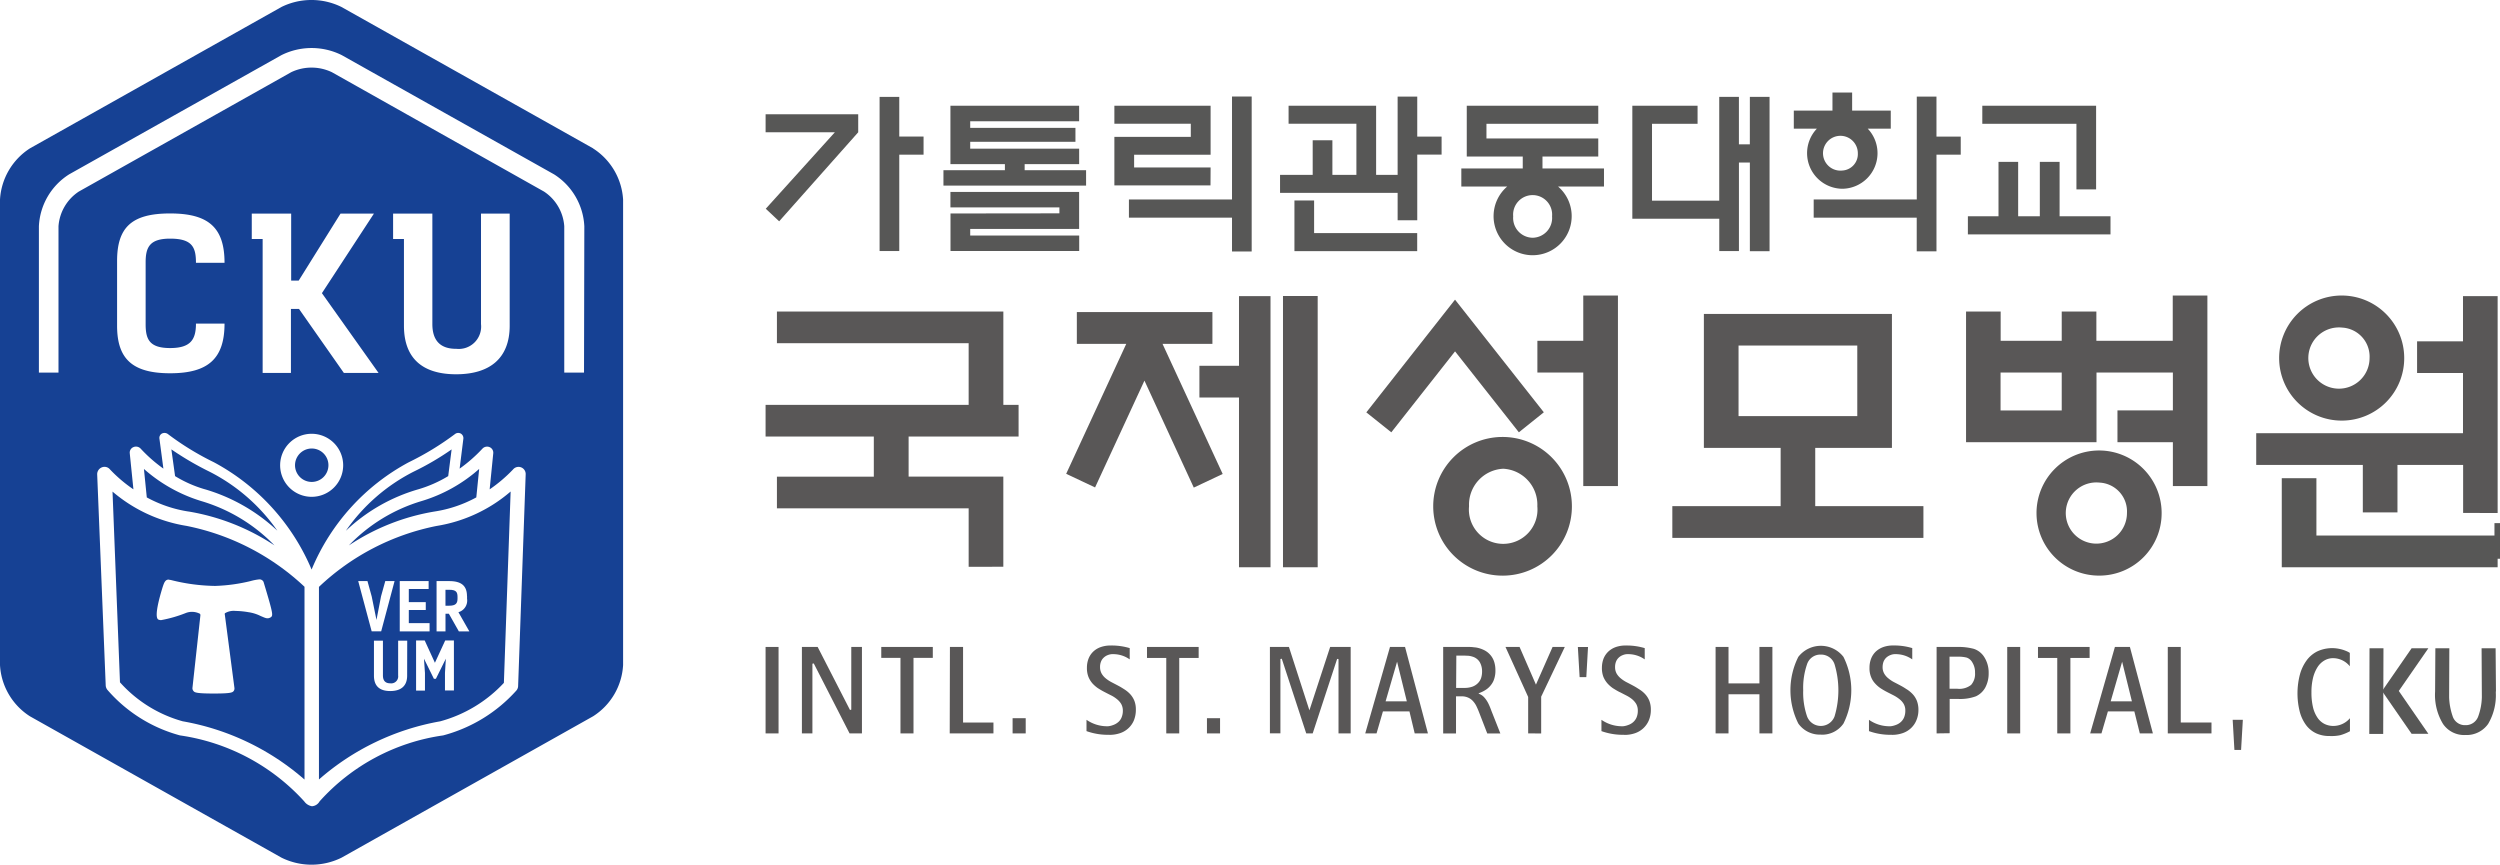 <svg id="그룹_3307" data-name="그룹 3307" xmlns="http://www.w3.org/2000/svg" xmlns:xlink="http://www.w3.org/1999/xlink" width="95.186" height="32.922" viewBox="0 0 95.186 32.922">
  <defs>
    <clipPath id="clip-path">
      <rect id="사각형_198" data-name="사각형 198" width="95.186" height="32.922" fill="none"/>
    </clipPath>
  </defs>
  <g id="그룹_3306" data-name="그룹 3306" transform="translate(0 0)" clip-path="url(#clip-path)">
    <path id="패스_12511" data-name="패스 12511" d="M25.283,33.2v-.064c0-.182-.049-.272-.312-.272h-.147v.606h.14c.248,0,.319-.087.319-.27" transform="translate(-7.863 -10.408)" fill="#164194"/>
    <path id="패스_12512" data-name="패스 12512" d="M23.169,26.061l.13-1.018a10.416,10.416,0,0,1-1.45.849,6.993,6.993,0,0,0-2.577,2.25,6.707,6.707,0,0,1,2.765-1.582,4.8,4.8,0,0,0,1.131-.5" transform="translate(-6.104 -7.932)" fill="#164194"/>
    <path id="패스_12513" data-name="패스 12513" d="M19.44,29.044A8.329,8.329,0,0,1,22.7,27.753a4.843,4.843,0,0,0,1.592-.538l.109-1.084a5.821,5.821,0,0,1-2.187,1.222,6.354,6.354,0,0,0-2.773,1.69" transform="translate(-6.157 -8.277)" fill="#164194"/>
    <path id="패스_12514" data-name="패스 12514" d="M9.088,28.7A5.734,5.734,0,0,1,6.27,27.394l.284,7.262A5,5,0,0,0,8.943,36.14a9.563,9.563,0,0,1,4.637,2.218v-7.34A9.18,9.18,0,0,0,9.088,28.7m3.2,3.483c-.122.072-.2.023-.381-.053a1.517,1.517,0,0,0-.461-.144,3.137,3.137,0,0,0-.493-.048.64.64,0,0,0-.4.087.052.052,0,0,0-.007.053l.366,2.793a.16.16,0,0,1-.034.122c-.046.047-.082.09-.747.09-.7,0-.741-.046-.781-.1a.155.155,0,0,1-.036-.119l.3-2.739c.007-.048-.007-.071-.017-.079a.657.657,0,0,0-.521-.035,4.992,4.992,0,0,1-.956.277.267.267,0,0,1-.111-.025c-.154-.107.043-.822.169-1.231.05-.147.091-.287.226-.287a.7.7,0,0,0,.087.015,7.164,7.164,0,0,0,1.653.225h.049A6.488,6.488,0,0,0,11.53,30.8a1.89,1.89,0,0,1,.332-.064A.17.17,0,0,1,12,30.8a.112.112,0,0,1,.025.048c.379,1.257.363,1.265.26,1.339" transform="translate(-1.986 -8.677)" fill="#164194"/>
    <path id="패스_12515" data-name="패스 12515" d="M9.723,27.753a8.437,8.437,0,0,1,3.267,1.289A6.415,6.415,0,0,0,10.2,27.354,5.883,5.883,0,0,1,8.02,26.132l.109,1.084a4.857,4.857,0,0,0,1.593.538" transform="translate(-2.54 -8.277)" fill="#164194"/>
    <path id="패스_12516" data-name="패스 12516" d="M10.815,26.558a6.841,6.841,0,0,1,2.767,1.579A7.024,7.024,0,0,0,11,25.891a11.619,11.619,0,0,1-1.452-.849l.141,1.018a4.628,4.628,0,0,0,1.129.5" transform="translate(-3.023 -7.932)" fill="#164194"/>
    <path id="패스_12517" data-name="패스 12517" d="M16.44,25.633a.636.636,0,1,0,.64-.64.637.637,0,0,0-.64.64" transform="translate(-5.207 -7.916)" fill="#164194"/>
    <path id="패스_12518" data-name="패스 12518" d="M17.774,31.017v7.336a9.515,9.515,0,0,1,4.617-2.214,5.159,5.159,0,0,0,2.424-1.464l.257-7.286A5.7,5.7,0,0,1,22.253,28.7a9.094,9.094,0,0,0-4.479,2.32M20.85,30.8h1.1v.3h-.755V31.6h.646V31.9h-.646v.5h.791v.315H20.85Zm-1.581,0h.352l.161.584.182.894.174-.9.161-.579h.354l-.51,1.914h-.362Zm1.863,3.6c0,.4-.241.586-.644.586s-.62-.187-.62-.586V33.069h.342v1.323c0,.183.077.3.279.3a.266.266,0,0,0,.3-.3V33.069h.346Zm1.781.564h-.341V34.3l.033-.546-.379.767h-.075l-.379-.767.038.546v.67h-.338v-1.91H21.8l.389.85.392-.85h.331Zm.5-3.594v.1a.46.46,0,0,1-.329.514l.417.732h-.4l-.381-.674h-.128v.674h-.34V30.8h.479c.461,0,.679.175.679.574" transform="translate(-5.63 -8.675)" fill="#164194"/>
    <path id="패스_12519" data-name="패스 12519" d="M22.581,5.648,13,.265a2.588,2.588,0,0,0-2.283,0L1.141,5.648A2.486,2.486,0,0,0,0,7.6V25.322a2.472,2.472,0,0,0,1.141,1.951l9.579,5.383a2.579,2.579,0,0,0,2.283,0l9.577-5.383a2.471,2.471,0,0,0,1.144-1.951V7.6a2.485,2.485,0,0,0-1.144-1.949M19.727,26.122a.268.268,0,0,1-.068.171A5.7,5.7,0,0,1,16.874,28a7.792,7.792,0,0,0-4.706,2.512.359.359,0,0,1-.29.185.451.451,0,0,1-.294-.185A7.917,7.917,0,0,0,6.853,28a5.576,5.576,0,0,1-2.767-1.738.3.3,0,0,1-.061-.163L3.7,18.059a.281.281,0,0,1,.182-.266.269.269,0,0,1,.305.079,5.384,5.384,0,0,0,.893.759l-.139-1.369a.227.227,0,0,1,.139-.238.244.244,0,0,1,.275.057,5.622,5.622,0,0,0,.866.761l-.15-1.135a.189.189,0,0,1,.094-.2.219.219,0,0,1,.223.016,10.587,10.587,0,0,0,1.756,1.077,8.283,8.283,0,0,1,3.72,4.085,8.2,8.2,0,0,1,3.7-4.085,10.859,10.859,0,0,0,1.764-1.077.2.2,0,0,1,.214-.016.2.2,0,0,1,.1.2L17.5,17.843a5.665,5.665,0,0,0,.868-.761.245.245,0,0,1,.275-.057.231.231,0,0,1,.137.238l-.137,1.369a5.543,5.543,0,0,0,.892-.759.272.272,0,0,1,.48.187ZM6.478,13.252c.786,0,.983-.33.983-.931H8.549c0,1.336-.626,1.891-2.071,1.891s-2.02-.555-2.02-1.809V9.939c0-1.287.558-1.812,2.02-1.812s2.071.538,2.071,1.88H7.461c0-.589-.137-.921-.983-.921-.786,0-.933.332-.933.906v2.353c0,.577.146.907.933.907m4.895-2.569,1.592-2.55h1.272l-1.98,3.029L14.414,14.2H13.093l-1.708-2.437h-.308V14.2H10V9.1H9.586V8.133h1.5v2.55Zm1.693,7.033a1.2,1.2,0,1,1-1.194-1.2,1.2,1.2,0,0,1,1.194,1.2m4.3-4.436a.852.852,0,0,0,.948-.941V8.133h1.092V12.4c0,1.252-.767,1.85-2.04,1.85s-1.986-.6-1.986-1.85V9.1h-.413V8.133h1.495V12.34c0,.574.256.941.9.941m4.874.906h-.752V8.614a1.723,1.723,0,0,0-.771-1.32L12.638,2.75a1.8,1.8,0,0,0-1.553,0L3,7.294a1.732,1.732,0,0,0-.773,1.32v5.573H1.481V8.614A2.473,2.473,0,0,1,2.636,6.636L10.714,2.1a2.572,2.572,0,0,1,2.3,0l8.081,4.538a2.481,2.481,0,0,1,1.153,1.978Z" transform="translate(0 0)" fill="#164194"/>
    <path id="패스_12520" data-name="패스 12520" d="M50.394,27.079V24.854h-7.3V23.647h3.689V22.121H42.662V20.913h7.732V18.567h-7.3V17.36h8.621v3.553h.58v1.207H48.108v1.526h3.606v3.432Z" transform="translate(-13.513 -5.499)" fill="#595757"/>
    <path id="패스_12521" data-name="패스 12521" d="M68.343,26.823V20.36H66.836V19.152h1.507V16.5h1.2V26.823Z" transform="translate(-21.169 -5.225)" fill="#595757"/>
    <rect id="사각형_193" data-name="사각형 193" width="1.321" height="10.328" transform="translate(48.849 11.27)" fill="#595757"/>
    <path id="패스_12522" data-name="패스 12522" d="M62.392,20l-1.88,4.067-1.1-.519L61.7,18.6H59.818V17.39H64.98V18.6h-1.9l2.291,4.954-1.1.519Z" transform="translate(-18.818 -5.508)" fill="#595757"/>
    <path id="패스_12523" data-name="패스 12523" d="M93.189,26.021V24.812h4.124V22.594H94.39v-5.1h7.16v5.1H98.63v2.218h4.119v1.209Zm7.042-7.324H95.71v2.687h4.521Z" transform="translate(-29.516 -5.541)" fill="#595757"/>
    <path id="패스_12524" data-name="패스 12524" d="M117.432,23.722V22.052h-2.11v-1.21h2.11V19.4h-2.908v2.653h-4.967V17.078h1.318v1.114H113.2V17.078h1.319v1.114h2.908V16.468h1.319v7.254ZM113.2,19.4h-2.329v1.445H113.2Z" transform="translate(-34.701 -5.216)" fill="#595757"/>
    <path id="패스_12525" data-name="패스 12525" d="M115.906,29.868a2.382,2.382,0,1,1,2.361-2.381,2.373,2.373,0,0,1-2.361,2.381m0-3.541a1.165,1.165,0,1,0,1.041,1.159,1.1,1.1,0,0,0-1.041-1.159" transform="translate(-35.964 -7.952)" fill="#595757"/>
    <path id="패스_12526" data-name="패스 12526" d="M133.606,24.754V22.926h-2.5v1.809h-1.319V22.926h-4.059V21.719h7.873V19.427h-1.748V18.222h1.748V16.5h1.319v8.258Z" transform="translate(-39.824 -5.225)" fill="#595757"/>
    <path id="패스_12527" data-name="패스 12527" d="M129.424,21.23a2.381,2.381,0,1,1,2.361-2.381,2.374,2.374,0,0,1-2.361,2.381m0-3.541a1.166,1.166,0,1,0,1.042,1.16,1.106,1.106,0,0,0-1.042-1.16" transform="translate(-40.246 -5.216)" fill="#595757"/>
    <path id="패스_12528" data-name="패스 12528" d="M127.15,30.039V26.648h1.319V28.83h6.9v1.209Z" transform="translate(-40.273 -8.44)" fill="#575756"/>
    <path id="패스_12529" data-name="패스 12529" d="M87.417,23.723V19.4H85.67V18.192h1.747V16.468h1.32v7.254Z" transform="translate(-27.135 -5.216)" fill="#595757"/>
    <path id="패스_12530" data-name="패스 12530" d="M82.551,29.629a2.64,2.64,0,1,1,2.616-2.641,2.633,2.633,0,0,1-2.616,2.641m0-4.07a1.369,1.369,0,0,0-1.3,1.429,1.306,1.306,0,1,0,2.6,0,1.371,1.371,0,0,0-1.3-1.429" transform="translate(-25.318 -7.712)" fill="#595757"/>
    <path id="패스_12531" data-name="패스 12531" d="M76.137,20.992,79.514,16.7l3.381,4.289-.95.762-2.43-3.082-2.427,3.082Z" transform="translate(-24.115 -5.291)" fill="#595757"/>
    <path id="패스_12532" data-name="패스 12532" d="M114.047,9.077h.749V5.894h-4.333V6.58h3.584Z" transform="translate(-34.988 -1.867)" fill="#575756"/>
    <path id="패스_12533" data-name="패스 12533" d="M113.153,11.092V9.019H112.4v2.072h-.825V9.019h-.748v2.072h-1.166v.69h5.43v-.69Z" transform="translate(-34.735 -2.857)" fill="#575756"/>
    <path id="패스_12534" data-name="패스 12534" d="M84.521,7.826h2.124V7.138H82.388V6.58h4.257V5.894H81.638V7.826H83.77v.455H81.431v.687h1.748a1.487,1.487,0,1,0,1.934,0h1.75V8.281H84.521Zm-.374,3.093a.753.753,0,0,1-.741-.814.743.743,0,1,1,1.48,0,.753.753,0,0,1-.739.814" transform="translate(-25.792 -1.867)" fill="#575756"/>
    <path id="패스_12535" data-name="패스 12535" d="M72.881,11.171h-.749V13.1h4.674v-.687H72.881Z" transform="translate(-22.847 -3.538)" fill="#575756"/>
    <path id="패스_12536" data-name="패스 12536" d="M76.553,5.384h-.747v2.98h-.819V5.731H71.654v.686h2.582V8.364h-.914V7.046h-.75V8.364H71.329v.685h4.477v1.043h.747v-2.5h.927V6.907h-.927Z" transform="translate(-22.592 -1.705)" fill="#575756"/>
    <path id="패스_12537" data-name="패스 12537" d="M55.666,8.114h2.075V7.526H53.593V7.264H57.6V6.735H53.593V6.482h4.147v-.59h-4.9V8.114h2.074v.232h-2.34v.587h5.431V8.346H55.666Z" transform="translate(-16.653 -1.866)" fill="#575756"/>
    <path id="패스_12538" data-name="패스 12538" d="M52.967,11.519v1.429h4.9v-.588H53.717v-.253h4.147V10.7h-4.9v.587h4.149v.227Z" transform="translate(-16.777 -3.391)" fill="#575756"/>
    <path id="패스_12539" data-name="패스 12539" d="M49.764,7.6h.925V6.91h-.925V5.4h-.749v5.869h.749Z" transform="translate(-15.525 -1.711)" fill="#575756"/>
    <path id="패스_12540" data-name="패스 12540" d="M45.3,7.053,42.669,9.965l.51.478,3.01-3.39V6.367H42.663v.686Z" transform="translate(-13.513 -2.017)" fill="#575756"/>
    <path id="패스_12541" data-name="패스 12541" d="M95.435,7.207h-.416V5.4h-.749V9.352H91.71V6.424h1.735V5.738H90.961v4.3h3.31v1.231h.749V7.9h.416v3.375h.75V5.4h-.75Z" transform="translate(-28.811 -1.711)" fill="#575756"/>
    <path id="패스_12542" data-name="패스 12542" d="M65.764,8.241H62.852V7.758h2.912V5.892H62.1v.686h2.91v.5H62.1V8.924h3.66Z" transform="translate(-19.671 -1.866)" fill="#575756"/>
    <path id="패스_12543" data-name="패스 12543" d="M67.582,11.28v-5.9h-.749V9.3H62.908v.692h3.925V11.28Z" transform="translate(-19.925 -1.705)" fill="#575756"/>
    <path id="패스_12544" data-name="패스 12544" d="M105.741,5.384h-.75V9.3h-3.925v.693h3.923v1.282h.752V7.593h.924V6.907h-.924Z" transform="translate(-32.011 -1.705)" fill="#575756"/>
    <path id="패스_12545" data-name="패스 12545" d="M101.807,8.82a1.355,1.355,0,0,0,.966-2.289h.878V5.844H102.18V5.155h-.749v.689H99.959v.687h.879a1.355,1.355,0,0,0,.969,2.289m0-.694a.663.663,0,1,1,.59-.658.628.628,0,0,1-.59.658" transform="translate(-31.661 -1.633)" fill="#575756"/>
    <line id="선_198" data-name="선 198" y2="1.356" transform="translate(95.1 19.918)" fill="none" stroke="#575756" stroke-miterlimit="10" stroke-width="0.25"/>
    <path id="패스_12546" data-name="패스 12546" d="M124.481,41.258l-.066-1.149h.387l-.067,1.149Z" transform="translate(-39.407 -12.704)" fill="#595757"/>
    <path id="패스_12547" data-name="패스 12547" d="M132.035,36.125h.531l-.01,3.26h-.53Z" transform="translate(-41.817 -11.442)" fill="#575756"/>
    <path id="패스_12548" data-name="패스 12548" d="M138.013,37.768v-.014L138,36.125h-.534l.01,1.865a2.281,2.281,0,0,1-.136.722.5.5,0,0,1-.49.34.489.489,0,0,1-.49-.353,2.44,2.44,0,0,1-.13-.714l.008-1.861h-.532l-.01,1.628h0v.016h0a2.126,2.126,0,0,0,.3,1.235.973.973,0,0,0,.854.424,1,1,0,0,0,.866-.424,2.143,2.143,0,0,0,.292-1.184v-.053Z" transform="translate(-42.981 -11.442)" fill="#575756"/>
    <path id="패스_12549" data-name="패스 12549" d="M130.025,39.287v-.5a.83.83,0,0,1-.671.294.744.744,0,0,1-.3-.077.706.706,0,0,1-.269-.243,1.191,1.191,0,0,1-.169-.4,2.376,2.376,0,0,1-.057-.551,2.3,2.3,0,0,1,.06-.557,1.382,1.382,0,0,1,.172-.411.774.774,0,0,1,.267-.256.661.661,0,0,1,.284-.084.825.825,0,0,1,.678.308V36.3a.88.88,0,0,0-.156-.079,1.368,1.368,0,0,0-.22-.068,1.343,1.343,0,0,0-.864.091,1.127,1.127,0,0,0-.4.336,1.643,1.643,0,0,0-.259.539,2.846,2.846,0,0,0-.007,1.421,1.508,1.508,0,0,0,.244.514,1.023,1.023,0,0,0,.386.311,1.175,1.175,0,0,0,.506.1,1.577,1.577,0,0,0,.41-.032,1.769,1.769,0,0,0,.361-.148" transform="translate(-40.552 -11.442)" fill="#575756"/>
    <path id="패스_12550" data-name="패스 12550" d="M134.493,36.125h-.638l-1.106,1.6h-.037l.017.027-.017.028h.037l1.106,1.6h.638l-1.125-1.63Z" transform="translate(-42.035 -11.442)" fill="#575756"/>
    <path id="패스_12551" data-name="패스 12551" d="M100.935,39.367a1,1,0,0,1-.865-.422,2.835,2.835,0,0,1,0-2.536,1.087,1.087,0,0,1,1.72,0,2.852,2.852,0,0,1,0,2.538.985.985,0,0,1-.855.423m-.007-3.049a.533.533,0,0,0-.527.375,2.743,2.743,0,0,0-.144.982,2.787,2.787,0,0,0,.141.978.558.558,0,0,0,1.054.014,3.455,3.455,0,0,0,0-1.975.538.538,0,0,0-.526-.374" transform="translate(-31.601 -11.398)" fill="#595757"/>
    <rect id="사각형_194" data-name="사각형 194" width="0.494" height="3.292" transform="translate(29.149 24.632)" fill="#595757"/>
    <path id="패스_12552" data-name="패스 12552" d="M46.5,39.343l-1.364-2.665-.051.012v2.653h-.4V36.051h.6l1.231,2.4.049-.013V36.051h.406v3.292Z" transform="translate(-14.153 -11.419)" fill="#595757"/>
    <path id="패스_12553" data-name="패스 12553" d="M49.839,39.343V36.467h-.731v-.416h1.962v.416h-.735v2.876Z" transform="translate(-15.554 -11.419)" fill="#595757"/>
    <path id="패스_12554" data-name="패스 12554" d="M64.65,39.343V36.47h-.734v-.419h1.967v.419h-.739v2.873Z" transform="translate(-20.245 -11.419)" fill="#595757"/>
    <rect id="사각형_195" data-name="사각형 195" width="0.499" height="0.579" transform="translate(45.954 27.345)" fill="#595757"/>
    <rect id="사각형_196" data-name="사각형 196" width="0.499" height="0.579" transform="translate(38.554 27.345)" fill="#595757"/>
    <path id="패스_12555" data-name="패스 12555" d="M73.375,39.343V36.515l-.052-.01-.931,2.838h-.246L71.215,36.5l-.052.009v2.832h-.4V36.051h.724l.78,2.414.79-2.414h.781v3.292Z" transform="translate(-22.412 -11.419)" fill="#595757"/>
    <path id="패스_12556" data-name="패스 12556" d="M84.756,39.343V37.956l-.864-1.906h.536l.624,1.436.634-1.436h.465l-.9,1.895,0,1.4Z" transform="translate(-26.572 -11.419)" fill="#595757"/>
    <path id="패스_12557" data-name="패스 12557" d="M87.992,37.2l-.067-1.148h.387L88.247,37.2Z" transform="translate(-27.849 -11.418)" fill="#595757"/>
    <path id="패스_12558" data-name="패스 12558" d="M97.269,39.343V37.852H96.092v1.491H95.6V36.051h.492V37.44h1.177V36.051h.494v3.292Z" transform="translate(-30.28 -11.419)" fill="#595757"/>
    <path id="패스_12559" data-name="패스 12559" d="M107.916,39.342V36.05h.791a2.246,2.246,0,0,1,.628.073.746.746,0,0,1,.4.32,1.091,1.091,0,0,1,.163.6,1.133,1.133,0,0,1-.131.557.784.784,0,0,1-.353.329,1.744,1.744,0,0,1-.691.1h-.31v1.306Zm.493-1.7h.3a.723.723,0,0,0,.52-.146.628.628,0,0,0,.15-.463.7.7,0,0,0-.1-.389.4.4,0,0,0-.216-.188,1.3,1.3,0,0,0-.355-.035h-.3Z" transform="translate(-34.181 -11.418)" fill="#595757"/>
    <rect id="사각형_197" data-name="사각형 197" width="0.494" height="3.292" transform="translate(76.424 24.632)" fill="#595757"/>
    <path id="패스_12560" data-name="패스 12560" d="M114.3,39.343V36.47h-.734v-.419h1.966v.419H114.8v2.873Z" transform="translate(-35.971 -11.419)" fill="#595757"/>
    <path id="패스_12561" data-name="패스 12561" d="M118.364,39.343l-.208-.837h-1.007l-.245.837h-.43l.942-3.292h.571l.875,3.292Zm-1.109-1.221h.808l-.372-1.509Z" transform="translate(-36.892 -11.419)" fill="#595757"/>
    <path id="패스_12562" data-name="패스 12562" d="M77.959,39.343l-.2-.837h-1.01l-.243.837h-.43l.942-3.292h.573l.872,3.292Zm-1.108-1.221h.808l-.371-1.509Z" transform="translate(-24.095 -11.419)" fill="#595757"/>
    <path id="패스_12563" data-name="패스 12563" d="M120.8,39.343V36.051h.494v2.877h1.17v.415Z" transform="translate(-38.263 -11.419)" fill="#595757"/>
    <path id="패스_12564" data-name="패스 12564" d="M52.922,39.343l.008-3.292h.5v2.877h1.157v.415Z" transform="translate(-16.762 -11.419)" fill="#595757"/>
    <path id="패스_12565" data-name="패스 12565" d="M90.114,39.371a2.426,2.426,0,0,1-.875-.14V38.8a1.372,1.372,0,0,0,.782.246h.04A.746.746,0,0,0,90.253,39a.554.554,0,0,0,.2-.116.493.493,0,0,0,.127-.183.663.663,0,0,0,.044-.249.517.517,0,0,0-.061-.255.712.712,0,0,0-.16-.184,1.245,1.245,0,0,0-.227-.144l-.214-.111-.036-.016c-.09-.045-.168-.094-.249-.144a1.191,1.191,0,0,1-.21-.185.9.9,0,0,1-.154-.249.926.926,0,0,1-.056-.342.977.977,0,0,1,.067-.364.772.772,0,0,1,.187-.265.821.821,0,0,1,.282-.165,1.127,1.127,0,0,1,.358-.057h.036a2.389,2.389,0,0,1,.7.1V36.5a1.1,1.1,0,0,0-.629-.2.293.293,0,0,0-.045,0,.474.474,0,0,0-.159.036.461.461,0,0,0-.165.105.42.42,0,0,0-.1.158.566.566,0,0,0-.031.191.5.5,0,0,0,.061.253.692.692,0,0,0,.162.185,1.252,1.252,0,0,0,.225.146c.084.043.168.087.253.133s.135.079.2.12l.036.023a1.036,1.036,0,0,1,.216.182.828.828,0,0,1,.152.246.92.92,0,0,1,.057.336,1.022,1.022,0,0,1-.077.408.875.875,0,0,1-.53.49,1.216,1.216,0,0,1-.4.063Z" transform="translate(-28.265 -11.394)" fill="#595757"/>
    <path id="패스_12566" data-name="패스 12566" d="M105.022,39.371a2.425,2.425,0,0,1-.875-.14V38.8a1.354,1.354,0,0,0,.78.246h.04A.758.758,0,0,0,105.16,39a.558.558,0,0,0,.2-.116.493.493,0,0,0,.127-.183.663.663,0,0,0,.044-.249.5.5,0,0,0-.061-.255.656.656,0,0,0-.163-.184,1.34,1.34,0,0,0-.223-.144l-.239-.122a2.851,2.851,0,0,1-.259-.15,1.145,1.145,0,0,1-.21-.185.781.781,0,0,1-.152-.249.867.867,0,0,1-.057-.342.95.95,0,0,1,.067-.364.748.748,0,0,1,.184-.265.84.84,0,0,1,.283-.165,1.1,1.1,0,0,1,.358-.057h.036a2.37,2.37,0,0,1,.7.1V36.5a1.091,1.091,0,0,0-.627-.2.293.293,0,0,0-.045,0,.49.49,0,0,0-.161.036.507.507,0,0,0-.165.105.451.451,0,0,0-.1.158.622.622,0,0,0-.031.191.488.488,0,0,0,.063.253.64.64,0,0,0,.163.185,1.228,1.228,0,0,0,.223.146c.084.043.168.087.253.133s.137.079.2.121l.036.022a1.144,1.144,0,0,1,.215.182.818.818,0,0,1,.152.246.943.943,0,0,1,.059.336,1,1,0,0,1-.079.408.852.852,0,0,1-.209.3.874.874,0,0,1-.319.188,1.214,1.214,0,0,1-.4.063Z" transform="translate(-32.987 -11.394)" fill="#595757"/>
    <path id="패스_12567" data-name="패스 12567" d="M61.417,39.371a2.419,2.419,0,0,1-.873-.14V38.8a1.374,1.374,0,0,0,.782.246h.038A.734.734,0,0,0,61.556,39a.585.585,0,0,0,.2-.116.463.463,0,0,0,.127-.183.668.668,0,0,0,.045-.249.521.521,0,0,0-.063-.255.675.675,0,0,0-.163-.184,1.166,1.166,0,0,0-.223-.144c-.068-.033-.249-.127-.249-.127-.09-.046-.171-.095-.249-.144a1.2,1.2,0,0,1-.212-.185.892.892,0,0,1-.152-.249.911.911,0,0,1-.057-.342.95.95,0,0,1,.067-.364.751.751,0,0,1,.185-.265.792.792,0,0,1,.284-.165,1.1,1.1,0,0,1,.357-.057h.036a2.381,2.381,0,0,1,.7.1V36.5a1.09,1.09,0,0,0-.626-.2.336.336,0,0,0-.048,0,.515.515,0,0,0-.161.036.474.474,0,0,0-.163.105.4.4,0,0,0-.1.158.529.529,0,0,0-.031.191.5.5,0,0,0,.062.253.657.657,0,0,0,.161.185,1.3,1.3,0,0,0,.225.146c.081.043.168.087.253.133.07.036.135.077.2.118l.039.025a1.1,1.1,0,0,1,.215.182.846.846,0,0,1,.152.246.893.893,0,0,1,.056.336,1.059,1.059,0,0,1-.075.408.85.85,0,0,1-.21.3.868.868,0,0,1-.32.188,1.218,1.218,0,0,1-.395.063Z" transform="translate(-19.176 -11.394)" fill="#595757"/>
    <path id="패스_12568" data-name="패스 12568" d="M82.1,39.343l-.292-.755c-.035-.092-.071-.179-.109-.259a.8.8,0,0,0-.136-.21.535.535,0,0,0-.184-.137.607.607,0,0,0-.258-.052h-.21v1.413h-.489V36.05h.922c.079,0,.144,0,.2.007s.1.01.141.016a1.124,1.124,0,0,1,.315.108.75.75,0,0,1,.366.441,1.057,1.057,0,0,1,.045.323.975.975,0,0,1-.042.306.685.685,0,0,1-.119.237.788.788,0,0,1-.185.18,1.164,1.164,0,0,1-.245.128l-.057.023.053.028a.483.483,0,0,1,.137.09.854.854,0,0,1,.113.136,1.088,1.088,0,0,1,.1.181c.031.066.062.143.095.235l.338.855ZM80.915,37.61h.315a.9.9,0,0,0,.3-.046.559.559,0,0,0,.21-.131.5.5,0,0,0,.126-.2.781.781,0,0,0,.037-.244.707.707,0,0,0-.087-.359.484.484,0,0,0-.292-.215.722.722,0,0,0-.141-.029c-.05,0-.116-.007-.2-.007h-.26Z" transform="translate(-25.474 -11.418)" fill="#595757"/>
  </g>
</svg>
